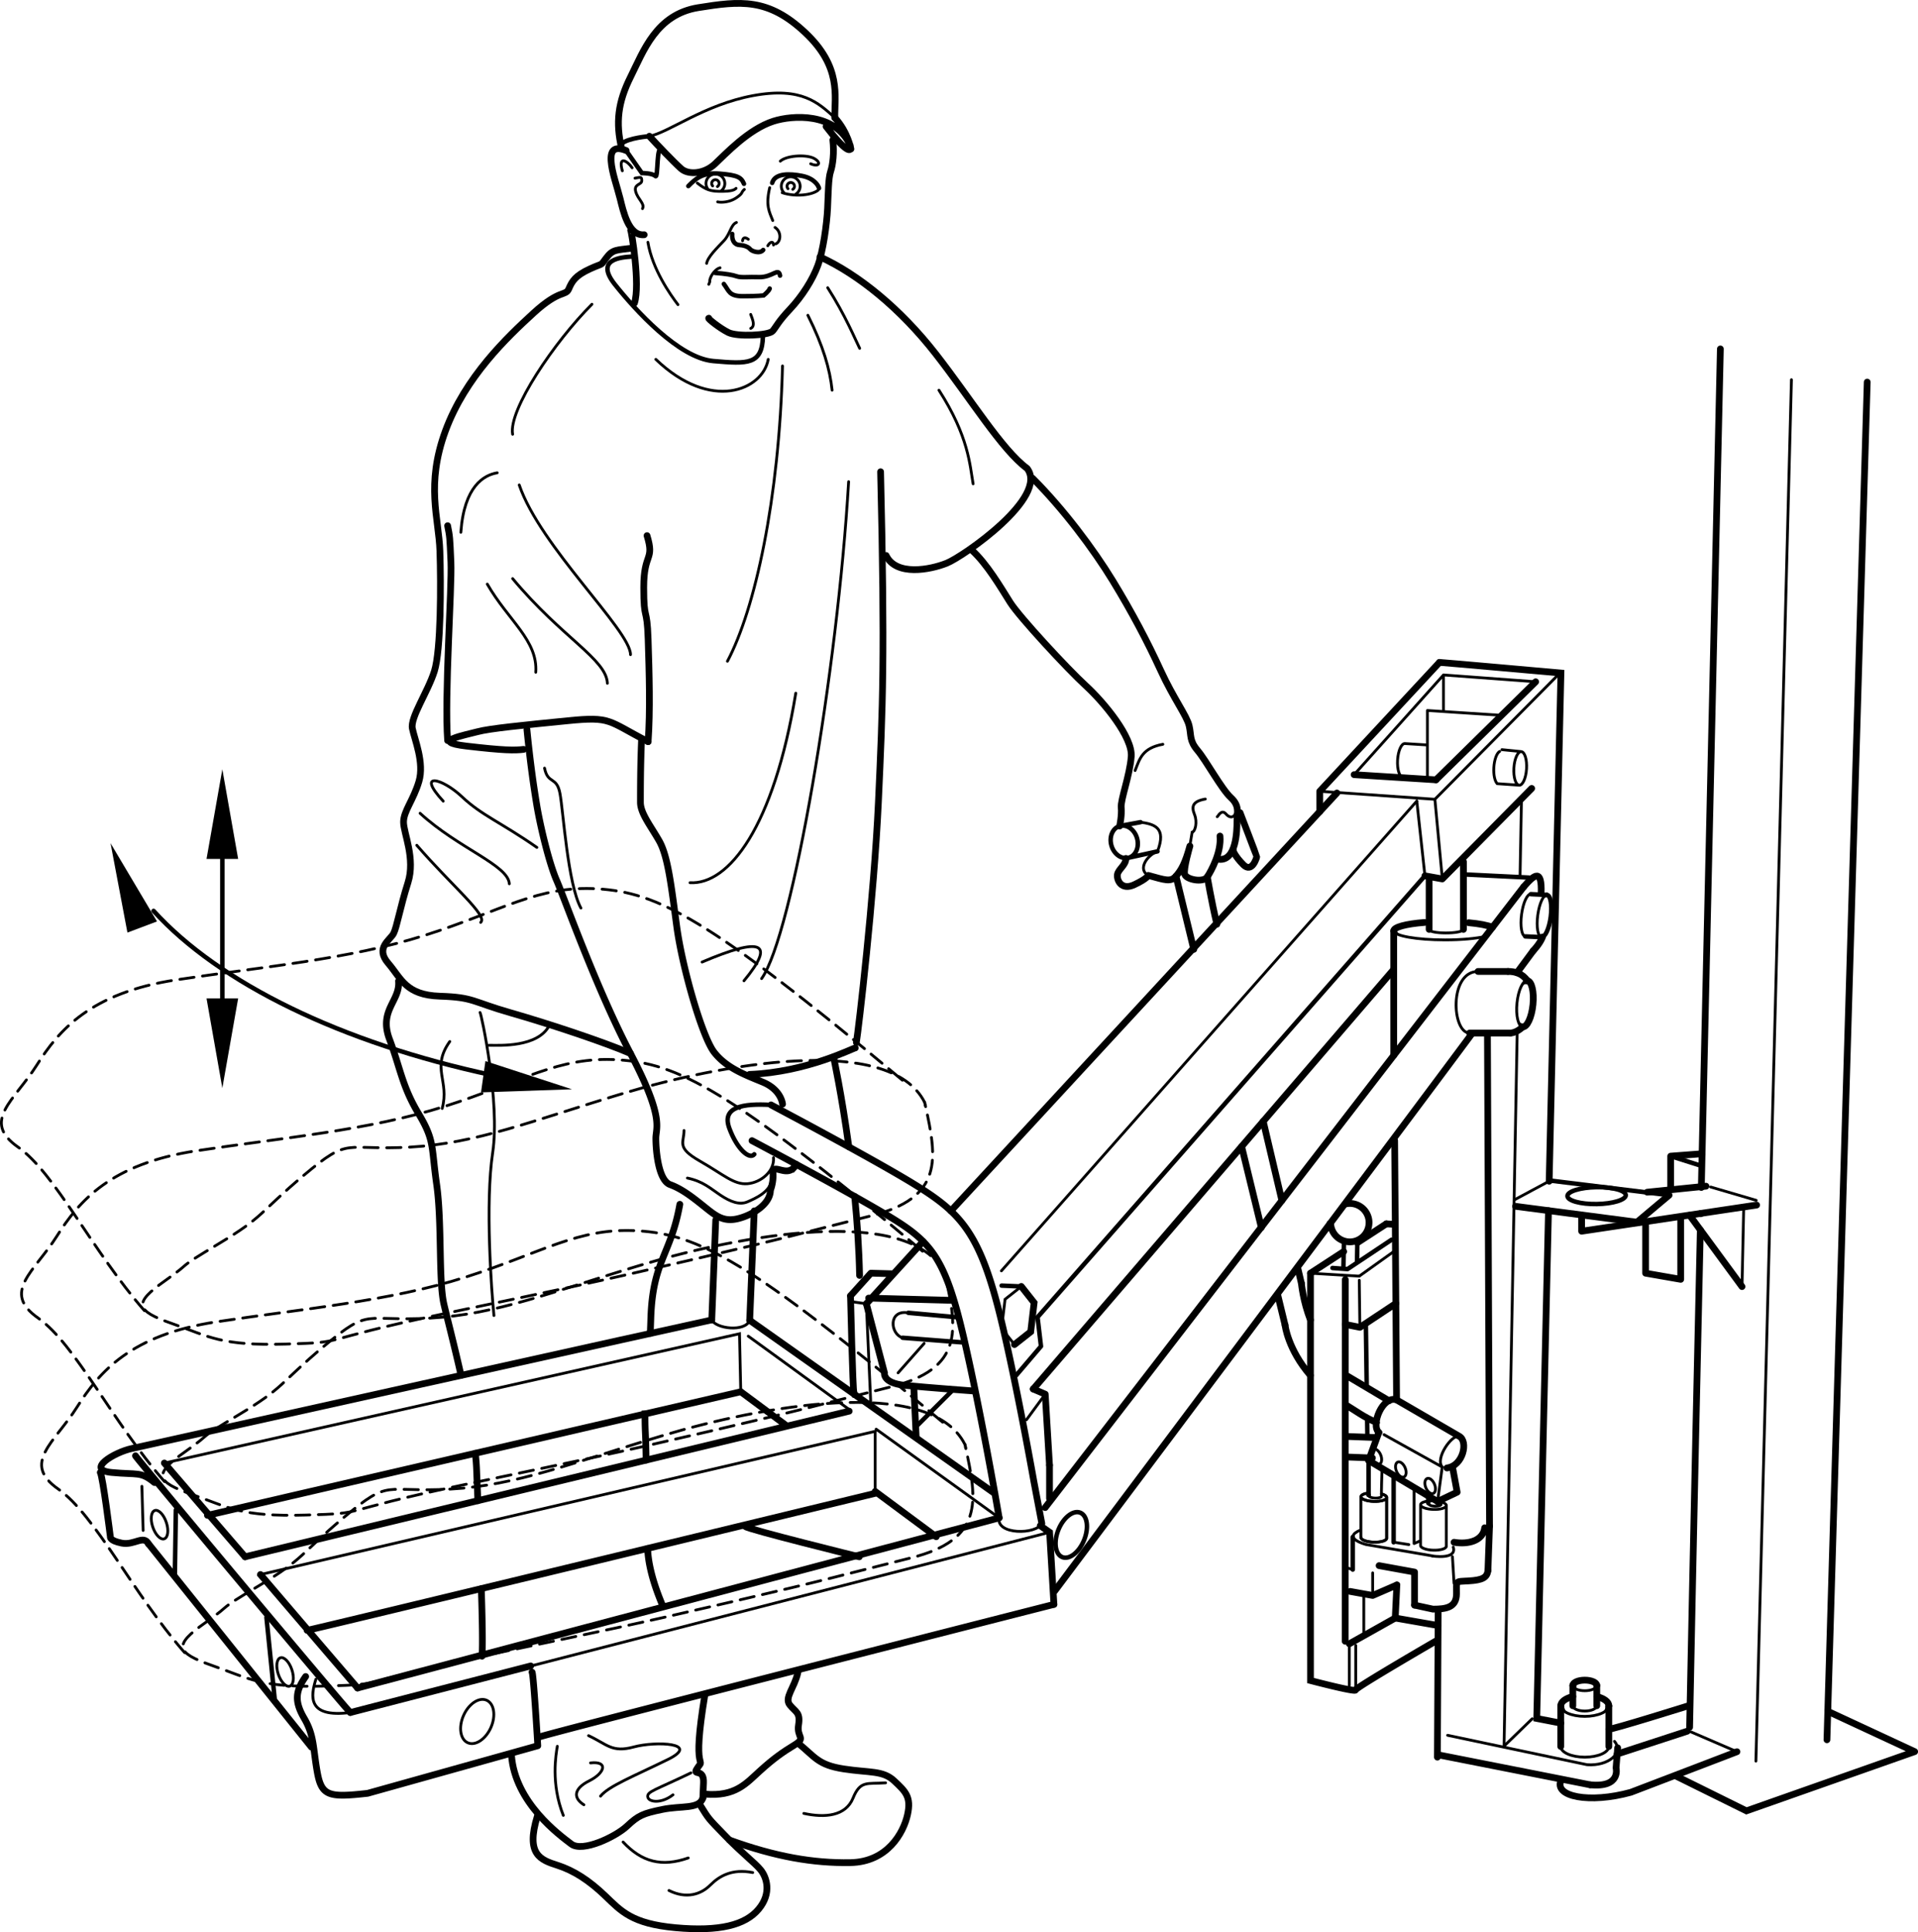 <svg xmlns="http://www.w3.org/2000/svg" overflow="visible" viewBox="0 0 483.666 487.205"><switch><g><path d="M163.76 34.349c1.896 2.086 6.067 6.446 7.963 8.152 1.896 1.707 5.878 1.328 8.532-1.137s8.481-8.789 14.789-10.808c4.74-1.517 15.547-2.275 19.339 6.067m0 .001c.569 2.086-1.138 1.706-6.067-4.74m6.26 5.688s-.728-4.237-4.062-7.899" stroke="#000" stroke-linecap="round" stroke-width="1.699" fill="none"/><path d="M210.51 29.673c-4.09-3.666-8.262-7.838-20.586-5.563s-21.235 9.29-26.165 10.238" stroke="#000" stroke-linecap="round" stroke-width=".706" fill="none"/><path d="M163.76 34.349s-5.309.379-7.015 1.896" stroke="#000" stroke-linecap="round" stroke-width="1.13" fill="none"/><path d="M156.75 37.382c-1.517-6.445-.948-11.564 2.275-18.012 3.224-6.446 6.447-15.736 17.064-17.443 10.618-1.706 17.633-2.465 26.923 6.258 9.291 8.721 7.422 16.055 7.503 21.488m-52.62 8.278c-2.844-1.138-3.982-.189-3.792 2.654.189 2.844 1.517 6.446 2.275 9.479.759 3.034 2.086 9.48 6.067 9.102m-3.41-1.137c.19 0 2.465 13.841.948 18.392" stroke="#000" stroke-linecap="round" stroke-width="1.699" fill="none"/><path d="M163.38 61.082c1.138 6.825 5.688 13.272 7.584 15.737m-11.56-34.507c-1.138-1.706-3.603-3.223-2.465.759" stroke="#000" stroke-linecap="round" stroke-width=".706" fill="none"/><path d="M157.88 37.951l3.981 5.688s2.654 0 3.413.758.19-8.722 1.707-6.446m-7.58 26.734c-2.654.189-9.48.568-4.361 7.016 5.119 6.445 16.116 18.58 24.837 19.339 8.722.759 12.324.948 12.514-6.257" stroke="#000" stroke-linecap="round" stroke-width="1.13" fill="none"/><path d="M210.02 35.297c.379 3.224 0 6.257-.569 7.963s-.569 5.31-.758 9.29c-.189 3.982-1.138 10.808-2.465 14.41s-3.981 7.773-7.015 10.996c-3.034 3.224-3.413 4.361-4.361 5.499s-8.911 1.517-11.187.379c-2.275-1.138-5.309-3.603-4.929-3.603" stroke="#000" stroke-linecap="round" stroke-width="1.699" fill="none"/><path d="M181.58 67.528c-.948.189-2.085 1.518-2.465 2.654-.379 1.139.189.189-.379 1.518" stroke="#000" stroke-linecap="round" stroke-width=".706" fill="none"/><path d="M182.53 71.608c1.349 1.734 1.252 3.084 4.818 3.084s5.204-.193 5.204-.193 1.349-1.06 1.542-1.734m-13.78-3.952c2.602.193 4.433.482 5.493.867 1.06.386 3.055.098 5.493.193 3.511.138 5.023-2.598 5.407-.373" stroke="#000" stroke-linecap="round" stroke-width="1.13" fill="none"/><path d="M185.71 56.093c-1.445.579-1.542 2.892-3.18 4.626-1.639 1.735-4.048 4.048-4.337 5.687" stroke="#000" stroke-linecap="round" stroke-width=".706" fill="none"/><path d="M184.65 58.984c-.097 1.445.385 2.698 1.831 2.795s2.313.578 2.698 1.06c.386.482 2.409 1.253 3.277.193" stroke="#000" stroke-linecap="round" stroke-width="1.13" fill="none"/><path d="M195.44 57.347c1.638 1.06 1.542 3.564.193 4.143m-.58.289c0-.964-.771-.964-1.445.192m-6.35-1.252c0-.386.289-1.253 1.446-.386m6.16-4.722c-.868-2.216-1.831-3.759-.771-8.288m-33.97-2.392c1.516-.285 1.706-.379 1.706.663 0 1.043-2.085.759-1.517 2.749s2.37 3.033 1.706 4.266" stroke="#000" stroke-linecap="round" stroke-width=".706" fill="none"/><path d="M173.58 46.921c1.801-1.801 3.507-3.507 7.962-3.128 4.455.38 5.378.901 6.066 2.56" stroke="#000" stroke-linecap="round" stroke-width="1.13" fill="none"/><path d="M187.7 47.774c-.948.853-.189.853-1.99 2.085-1.801 1.231-3.981 1.231-4.739 1.042m-5.12-4.738c2.275 1.801 3.507 2.085 5.971 2.085s3.317-.284 3.792-.759m-2.84-1.232a2.369 2.369 0 10-4.138 1.578m3.06.412a2.366 2.366 0 001.083-1.99m-1.43 0a.938.938 0 10-1.638.625m1.21.164a.942.942 0 00.429-.789" stroke="#000" stroke-linecap="round" stroke-width=".706" fill="none"/><path d="M194.72 46.122c.698-2.523 4.509-2.362 7.515-1.771 3.006.59 4.133 2.361 4.294 3.113" stroke="#000" stroke-linecap="round" stroke-width="1.13" fill="none"/><path d="M206.32 47.946c-1.503 1.234-5.636 1.771-9.072.645m4.52-1.636a2.37 2.37 0 10-4.138 1.578m3.06.412a2.37 2.37 0 001.083-1.99m-1.43 0a.937.937 0 10-1.638.625m1.21.163a.938.938 0 00.429-.788m-3.57-6.318c1.647-1.483 6.672-1.729 8.566-.659s1.153 2.225-.906 1.318m-15.13 37.987c.46 1.228 1.228 2.916 0 3.529" stroke="#000" stroke-linecap="round" stroke-width=".706" fill="none"/><path d="M163.44 187.01c-10.28-5.278-9.168-6.39-20.281-5.278s-19.726 1.945-22.781 2.778c-3.056.833-12.225 2.5-2.778 3.611 9.446 1.111 12.224 1.111 14.447.833m-19.17-2.22c-.833-11.113 1.111-38.618.833-45.007-.278-6.391-.278-6.391-.833-9.169" stroke="#000" stroke-linecap="round" stroke-width="1.699" fill="none"/><path d="M122.88 147.28c5.279 9.169 12.78 14.169 12.224 22.226m-5.83-23.61c12.502 15.002 23.615 20.28 23.893 26.394m-22.23-50.01c5.278 15.558 28.06 36.673 28.06 42.784" stroke="#000" stroke-linecap="round" stroke-width=".706" fill="none"/><path d="M159.55 62.548c-4.167.555-5.001.277-6.668 2.5s-.556 1.111-4.167 2.778c-3.612 1.667-4.445 3.056-5.279 5.001-.833 1.944-2.223 0-8.891 6.111-6.667 6.112-17.225 16.114-22.226 29.728s-1.667 21.948-1.389 30.282c.278 8.335.278 25.004-1.389 30.283s-6.112 11.668-5.556 14.447c.556 2.777 3.056 8.611 1.667 13.335s-3.89 7.501-3.89 10.279 3.056 9.169 1.111 15.28c-1.945 6.112-2.778 11.113-3.612 12.779-.833 1.668-4.723 3.612-1.389 7.502s4.445 8.057 13.058 8.334c8.613.278 8.057 1.39 17.781 4.168s23.893 7.502 30.283 10.279" stroke="#000" stroke-linecap="round" stroke-width="1.699" fill="none"/><path d="M105.1 213.13c8.89 10.279 18.058 17.78 16.113 19.447m-15.28-27.51c9.724 8.891 22.226 13.058 22.503 17.78m6.95-9.17c-9.168-6.39-13.892-8.057-18.892-12.779-5.001-4.723-11.668-6.391-4.723 1.111m62.23 20.56c9.724.556 21.114-13.891 26.671-47.785m13.33-53.33c-2.778 47.508-14.169 114.46-21.948 125.3" stroke="#000" stroke-linecap="round" stroke-width=".706" fill="none"/><path d="M222.06 118.95c1.111 46.674.556 59.176-.555 83.346-1.111 24.171-5.001 57.232-5.557 60.566m-.27 1.38c-.556 0-12.224 6.111-26.671 6.668" stroke="#000" stroke-linecap="round" stroke-width="1.699" fill="none"/><path d="M177.05 242.58c15.002-6.391 18.614-5.002 10.557 4.723" stroke="#000" stroke-linecap="round" stroke-width=".706" fill="none"/><path d="M132.88 183.96c.833 8.334 1.667 14.169 2.5 19.17.833 5 3.056 14.447 5 18.892 1.945 4.445 10.001 27.227 18.614 43.618 8.612 16.392 6.39 18.614 6.39 21.393s.556 10.558 3.612 11.668c3.056 1.111 5.834 3.334 8.612 5.557s4.723 3.89 8.335 3.057c3.612-.834 8.334-3.612 8.334-7.224m.01-.01c.556-1.39.833-3.611.556-4.723m-.01-.01c.556-1.667 3.334 1.111 5.279-.834a3.73 3.73 0 00.654-.939m-3.43-15.17s-.278-3.611-5.001-5.556c-4.723-1.944-9.168-3.612-12.224-7.501-3.056-3.89-8.057-21.393-9.446-31.672s-2.223-17.781-4.445-21.67c-2.223-3.891-4.723-6.946-4.723-9.725 0-2.777 0-9.168.277-15.558" stroke="#000" stroke-linecap="round" stroke-width="1.699" fill="none"/><path d="M137.32 193.68c.833 4.167 3.056 1.944 3.89 6.39s1.945 22.781 5.279 28.895" stroke="#000" stroke-linecap="round" stroke-width=".706" fill="none"/><path d="M163.44 187.01c.555-7.778.278-17.225 0-25.837-.278-8.613-1.111-4.168-1.111-13.059 0-8.89 2.778-6.667.833-13.057" stroke="#000" stroke-linecap="round" stroke-width="1.699" fill="none"/><path d="M125.38 119.22c-3.334.556-8.334 3.334-9.168 15.002m33.06-57.504c-9.446 9.447-21.114 26.672-20.003 32.783m68.06-17.226c-.833 33.617-6.945 61.398-13.891 74.457" stroke="#000" stroke-linecap="round" stroke-width=".706" fill="none"/><path d="M223.45 140.06c2.5 5.279 11.113 3.612 15.28 1.945 4.168-1.667 25.838-16.67 20.281-23.893m-52.23-53.339c9.724 4.445 20.281 13.057 29.171 24.448 8.891 11.391 16.669 24.171 23.06 28.894" stroke="#000" stroke-linecap="round" stroke-width="1.699" fill="none"/><path d="M236.78 98.387c7.502 11.669 7.779 18.892 8.613 23.614m-41.67-42.505c3.89 7.778 5.556 13.613 6.112 18.892m-1.11-25.837c4.445 6.945 6.946 13.057 8.057 15.279m-23.06 2.779c-1.389 7.778-14.447 13.335-28.338 0" stroke="#000" stroke-linecap="round" stroke-width=".706" fill="none"/><path d="M245.01 138.66c3.889 3.5 7.39 9.529 9.724 13.224 2.333 3.694 14.391 16.725 19.058 21.003 4.668 4.278 11.863 13.029 11.474 17.891s-2.723 10.891-2.528 12.836c.195 1.944-.389 4.666-.389 4.666m1.57 8.17c0 1.75-1.944 2.723-2.139 4.084s.972 4.084 4.278 2.528c3.306-1.556 3.5-2.333 3.5-2.333m-.01 0c4.278 1.166 5.64 1.75 7.001.193 1.361-1.555 2.334-3.306 3.501-7.584m.01 0s-1.701 5.744-1.312 7.105 4.749 2.199 5.722.643c.973-1.555 3.563-6.191 3.174-10.275m-47.25-90.22c7.778 7.779 15.363 17.891 20.225 25.864s8.751 15.363 12.057 22.559c3.307 7.195 6.612 11.474 7.195 14.002.584 2.528 0 3.694 2.14 6.224 2.14 2.527 6.028 9.723 8.362 11.861 2.334 2.14 1.556 3.891 1.556 6.029s-.122 10.113-4.623 9.535" stroke="#000" stroke-linecap="round" stroke-width="1.699" fill="none"/><path d="M286.24 194.28c1.167-2.917 1.75-5.64 7.001-6.612m10.7 13.81c-3.306.583-3.5 1.944-2.723 3.89.778 1.944.195 4.277-.583 4.473" stroke="#000" stroke-linecap="round" stroke-width=".706" fill="none"/><path d="M362.99 167.02c.57 0 30.636 2.685 30.636 2.685l-2.967 128.14m-.17 7.42l-2.964 128.04 6.062 1.177m12.16 1.51c.299.299 20.313-5.975 20.313-5.975m7.77-342.04l-4.802 211.44m-.15 6.53l-.002.094m-.1 4.06c-1.769 77.874-2.7 125.43-2.7 125.43m34.63 3.15c0-1.195 10.156-342.34 10.156-342.34" stroke="#000" stroke-linecap="round" stroke-width="1.699" fill="none"/><path stroke="#000" stroke-linecap="round" stroke-width=".706" fill="none" d="M442.79 444.06l8.96-348.315"/><path d="M482.82 441.67l-42.419 14.936-17.695-8.749m60.12-6.19l-21.901-10.169m-76.68-207.9l-120.68 156.53m123.07-140.4l-4.096 5.542m-11.24 15.21c-13.229 17.898-105.3 140.64-105.3 140.64m64.47-80.08l.002 102.7s11.352 2.987 11.352 2.39 20.279-12.355 20.279-12.355m.56-7.56l-.192 36.842m.32-.56l38.189 7.534m-135.2-45.49s-129.8 33.087-129.8 33.451m-1.82-16.36c.363 0 1.454 18.544 1.454 18.544m0 .01l-42.905 11.998m.003 0c-9.817 1.091-11.635.728-12.726-5.453-1.091-6.182-.727-9.091-3.272-13.454-2.545-4.362-2.182-6.908.364-10.544m-39.633-33.47l41.087 51.268m-37.087-71.63s9.597 11.173 20.368 23.645m3.866 4.47a12865.079 12865.079 0 0024.488 28.604m-55.995-58.54c0 .363 53.813 64.721 54.177 64.721m-10.908-20.72c.728 0 143.26-34.542 143.26-34.542" stroke="#000" stroke-linecap="round" stroke-width="1.699" fill="none"/><path stroke="#000" stroke-linecap="round" stroke-width=".706" fill="none" d="M220.69 376.55v-15.64"/><path stroke="#000" stroke-linecap="round" stroke-width="1.699" fill="none" d="M251.96 382.73l-161.807 42.9"/><path stroke="#000" stroke-linecap="round" stroke-width=".706" fill="none" d="M88.335 431.81l176.345-45.45"/><path d="M265.77 404.54l-1.09-18.181-2.354-1.663m-11.45-8.09l-61.833-43.698" stroke="#000" stroke-linecap="round" stroke-width="1.699" fill="none"/><path d="M188.69 336.91s12.255 8.874 25.736 18.698m6.51 4.75c15.855 11.385 31.018 22.364 31.018 22.364" stroke="#000" stroke-linecap="round" stroke-width=".706" fill="none"/><path d="M187.96 384.91c.727.728 28.725 7.636 28.725 7.636" stroke="#000" stroke-linecap="round" stroke-width="1.699" fill="none"/><path stroke="#000" stroke-linecap="round" stroke-width=".706" fill="none" d="M220.69 360.91l-154.535 36"/><path d="M61.792 392.54l152.35-36.724m-161.83 26.27l134.49-31.158 11.678 8.665m22.21 16.47c10.585 7.854 15.395 11.421 15.395 11.421" stroke="#000" stroke-linecap="round" stroke-width="1.699" fill="none"/><path stroke="#000" stroke-linecap="round" stroke-width=".706" fill="none" d="M186.8 350.93l-.32-14.63-145.049 32.61"/><path d="M179.49 332.81c-.318 0-146.25 32.43-146.25 32.43m-.005 0c-4.451.953-11.764 5.404-5.087 6.04 6.677.637 7.313-.317 10.81 2.544m-13.671-2.54c.636.954 2.543 16.215 2.543 16.215s-.318.954 2.861 1.59 5.529-2.159 6.739.192" stroke="#000" stroke-linecap="round" stroke-width="1.699" fill="none"/><path d="M35.779 374.77l.318 11.128m43.557 37.52c-1.271 4.133-2.351 9.797 8.681 8.396" stroke="#000" stroke-linecap="round" stroke-width=".706" fill="none"/><path d="M88.335 431.81l45.491-11.749m43.41 33.34c-1.005 2.849-5.362 1.843-10.222 2.849-4.859 1.005-6.033 1.508-8.881 4.188-2.849 2.682-11.227 6.703-14.076 4.524-2.849-2.178-14.243-10.389-15.081-22.454" stroke="#000" stroke-linecap="round" stroke-width="1.699" fill="none"/><path d="M142.05 457.75c-3.184-8.043-1.843-15.416-1.508-17.427m7.88-2.68c4.692 2.179 5.865 4.357 11.395 2.849s17.092-1.005 8.546 3.184-14.914 6.703-16.924 9.217m-4.2 2.18c-2.681-1.676-2.681-4.022 1.34-6.033s4.859-5.026.335-4.524" stroke="#000" stroke-linecap="round" stroke-width=".706" fill="none"/><path d="M177.74 427.42c-1.675 10.055-1.675 14.076-1.34 15.919.335 1.844.502.838-.67 2.682-1.173 1.843 1.843-.335 1.676 3.519l-.167 3.854" stroke="#000" stroke-linecap="round" stroke-width="1.699" fill="none"/><path d="M174.23 447.03c-9.049 4.357-11.06 4.692-10.892 6.033.167 1.34 3.351 1.843 6.368-.503" stroke="#000" stroke-linecap="round" stroke-width=".706" fill="none"/><path d="M176.4 454.9c2.514 4.021 2.011 3.352 6.368 7.876 4.356 4.524 7.541 6.87 9.049 8.713 1.508 1.844 2.849 5.865-.503 9.887s-9.887 5.697-20.946 4.692c-11.06-1.006-13.741-4.189-17.763-8.044-4.021-3.854-7.875-6.367-12.065-7.708-4.189-1.34-8.043-2.681-5.027-12.399" stroke="#000" stroke-linecap="round" stroke-width="1.699" fill="none"/><path d="M189.81 472.16c-5.194-1.006-8.378.838-10.724 3.184s-6.033 3.519-10.389 1.341" stroke="#000" stroke-linecap="round" stroke-width=".706" fill="none"/><path d="M201.2 421.72c-.838 3.854-3.519 6.368-2.011 8.211 1.508 1.844 2.681 1.844 2.179 5.027-.503 3.184 2.011 3.184-1.005 5.027-3.017 1.843-5.195 3.351-8.714 6.534-3.519 3.185-6.2 6.536-13.908 5.865m23.46-12.89c4.356 3.519 5.027 5.529 11.562 6.535 6.535 1.005 9.887.335 12.735 3.016 2.849 2.682 4.357 4.022 3.351 8.546-1.005 4.524-5.027 11.897-14.411 12.065-9.384.167-18.936-1.508-30.498-5.697" stroke="#000" stroke-linecap="round" stroke-width="1.699" fill="none"/><path d="M223.32 449.54c-4.692.335-6.367-.67-8.21 3.854s-7.038 5.026-12.4 3.854m-45.58 7.21c4.692 5.026 9.719 6.367 16.422 4.021" stroke="#000" stroke-linecap="round" stroke-width=".706" fill="none"/><path d="M100.5 247.37c.458 5.033-5.034 7.322-2.288 14.643 2.746 7.322 3.203 11.898 7.321 18.762 4.119 6.865 3.204 8.237 4.576 17.847 1.373 9.61.458 24.253 1.831 30.202.669 2.898 2.533 10.035 4.322 17.967m3.6 19.66c.161 1.444.271 2.794.318 4.019.083 2.17.197 4.888.325 7.923m.87 22.2c.246 7.569.372 14.152.182 17.009m49.88-113.94c-2.288 12.813-6.864 14.186-7.321 28.828-.042 1.325-.09 2.567-.145 3.738m-1.31 20.29a76.862 76.862 0 00.085 4.798c.084 1.766.138 4.135.18 6.853m.39 22.29c.213 5.929 2.937 12.318 3.617 14.019m22.7-116.86s24.845 13.137 35.125 19.419 13.707 10.566 18.276 30.271c4.568 19.704 8.926 45.42 8.926 45.42m-57.53-104.13l6.844 3.65c8.267 4.434 21.826 11.803 28.802 16.065 12.574 7.685 17.317 12.585 22.906 36.687 3.086 13.311 6.08 29.328 7.73 38.527l2.011 10.617" stroke="#000" stroke-linecap="round" stroke-width="1.699" fill="none"/><path d="M262.73 384.14c-1.428 2.855-11.562 2.884-10.778-1.414" stroke="#000" stroke-linecap="round" stroke-width=".706" fill="none"/><path d="M194.44 278.6c-7.098-.4-12.523.457-10.524 5.883s5.141 7.995 6.283 6.567" stroke="#000" stroke-linecap="round" stroke-width="1.13" fill="none"/><path d="M172.49 285.05c0 3.142-1.999 4.284 3.998 7.711s8.567 5.997 11.994 5.711c3.427-.285 6.854-3.141 6.568-6.567m-21.7 5.14c3.998.856 5.711 2.57 8.281 4.283 2.57 1.714 4.855 2.57 6.854 1.714s6.077-2.668 5.997-5.711" stroke="#000" stroke-linecap="round" stroke-width=".706" fill="none"/><path d="M180.49 307.61c0 .285-1.003 25.197-1.003 25.197m10.71-27.49l-1.146 27.591" stroke="#000" stroke-linecap="round" stroke-width="1.699" fill="none"/><path d="M179.49 332.81c1.003 2.218 8.419 3.14 9.566.108" stroke="#000" stroke-linecap="round" stroke-width=".706" fill="none"/><path d="M210.19 266.49s2.047 9.356 3.863 22.661m1.48 12.53c.624 6.357 1.09 13.133 1.23 19.925m1.71 7.14l4.569 17.42s-.571 2.57 5.141 3.142c5.711.571 17.42 1.428 17.42 1.428m-31.13-23.99s.571 24.273.856 24.273" stroke="#000" stroke-linecap="round" stroke-width="1.699" fill="none"/><path stroke="#000" stroke-linecap="round" stroke-width=".706" fill="none" d="M218.47 328.74l1.14 25.7"/><path stroke="#000" stroke-linecap="round" stroke-width="1.699" fill="none" d="M230.46 350.16l.58 12.28"/><path d="M218.47 328.74l-3.964-.557" stroke="#000" stroke-linecap="round" stroke-width=".706" fill="none"/><path d="M214.47 326.74l5.14-5.711m0 0l5.733.159m-6.87 7.55l14.309-15.716m7.01-7.7l97.339-105.37m-118.09 127.36l21.132.571" stroke="#000" stroke-linecap="round" stroke-width="1.699" fill="none"/><path d="M229.04 331.02c-5.14-.857-4.569 5.426-1.428 6.282" stroke="#000" stroke-linecap="round" stroke-width=".706" fill="none"/><path d="M227.61 337.31l15.7 1.221m-14.27-7.51l12.739 1.158" stroke="#000" stroke-linecap="round" stroke-width="1.13" fill="none"/><path stroke="#000" stroke-linecap="round" stroke-width=".706" fill="none" d="M226.47 346.16l6.57-7.42"/><path stroke="#000" stroke-linecap="round" stroke-width="1.13" fill="none" d="M230.81 359.94l9.49-9.48"/><path d="M260.56 350.24l90.9-105.8m-95.64 94.59l4.097-3.234.862-7.329-3.234-4.096" stroke="#000" stroke-linecap="round" stroke-width="1.699" fill="none"/><path stroke="#000" stroke-linecap="round" stroke-width=".706" fill="none" d="M257.54 324.38l-4.09 3.23-.87 7.33 3.24 4.09"/><path d="M257.54 324.38l-4.958-.216m106.74-103.33l-97.686 111.3m.01.01l.862 7.329m0-.01l-6.252 7.33" stroke="#000" stroke-linecap="round" stroke-width="1.13" fill="none"/><path d="M260.56 350.24l3.018 1.293m0 .01l1.078 17.893" stroke="#000" stroke-linecap="round" stroke-width="1.699" fill="none"/><path stroke="#000" stroke-linecap="round" stroke-width=".706" fill="none" d="M263.58 351.54l-4.74 6.46"/><path stroke="#000" stroke-linecap="round" stroke-width="1.699" fill="none" d="M264.66 369.43v8.41"/><path d="M284.65 216.27c1.783-.513 2.715-2.717 2.08-4.921-.635-2.205-2.595-3.577-4.378-3.064-1.783.514-2.715 2.718-2.08 4.922.63 2.2 2.59 3.57 4.38 3.06m0 0l7.238-1.596m-9.54-6.39l5.257-.971" stroke="#000" stroke-linecap="round" stroke-width="1.13" fill="none"/><path d="M287.61 207.31c3.423.514 6.619 1.303 4.279 7.36m0 0c-2.739 1.026-5.023 4.583-2.341 6.058m17.4-14.79c.171 0 1.026-2.054 2.225-.685s2.396.685 2.567-.856m-11.7 8.94l.583-3.5" stroke="#000" stroke-linecap="round" stroke-width=".706" fill="none"/><path d="M296.55 220.92l4.486 18.458m12.07 49.7l4.968 20.44m4.2 17.27l1.787 7.35m-19.61-113.06s.982 5.914 2.408 11.969m11.69 49.68l4.708 19.988m4.06 17.24l.842 3.573" stroke="#000" stroke-linecap="round" stroke-width="1.699" fill="none"/><path d="M357.27 202L252.52 320.45m-113.95-61.98c-2.866 5.731-12.736 5.095-15.283 5.095m-2.23-8.27c.318.318 5.094 22.605 3.184 35.342-1.911 12.735-.318 34.705.318 41.072m-11.14-69.09c-4.776 6.688 0 9.871-1.91 16.875m271.59-81.5c.883.054 1.713-1.799 1.854-4.139.142-2.339-.459-4.279-1.341-4.332-.882-.054-1.713 1.799-1.854 4.139-.14 2.33.46 4.27 1.34 4.33m-4.93-8.52c-.753.431-1.343 2.117-1.464 4.039-.113 1.871.248 3.486.859 4.096m-23.28-10.12c-.882-.054-1.712 1.8-1.854 4.139s.458 4.278 1.341 4.333m.51-8.47l5.666.355m18.79 1.18l4.864.486m-.51 8.47l-5.538-.382m-15.34-1.06l-8.441-.582m6.18.24v-17.047m0 0l17.769 1.156" stroke="#000" stroke-linecap="round" stroke-width=".706" fill="none"/><path stroke="#000" stroke-linecap="round" stroke-width="1.699" fill="none" d="M362.12 196.63l25.13-24.72"/><path stroke="#000" stroke-linecap="round" stroke-width=".706" fill="none" d="M361.83 201.54l31.06-31.35"/><path stroke="#000" stroke-linecap="round" stroke-width="1.699" fill="none" d="M362.12 196.63l-20.65-1.3"/><path stroke="#000" stroke-linecap="round" stroke-width=".706" fill="none" d="M361.83 201.54l-29.03-2.02"/><path d="M332.8 199.52v5.125m0-5.12l30.191-32.503" stroke="#000" stroke-linecap="round" stroke-width="1.699" fill="none"/><path d="M341.47 195.33l22.535-25.135m0-.01l23.25 1.717m-23.25-1.72v9.1m-6.73 22.71l2.054 18.827m2.51-19.29l1.878 20.079" stroke="#000" stroke-linecap="round" stroke-width=".706" fill="none"/><path d="M363.71 221.62l-4.389-.789m4.39.79l22.536-22.824" stroke="#000" stroke-linecap="round" stroke-width="1.699" fill="none"/><path d="M243.33 364.23c-8.901-17.804-52.473-9.371-75.899-2.343-23.426 7.027-37.013 12.649-53.879 13.587-16.867.937-14.993-2.812-26.705 7.027-11.713 9.839-9.839 10.308-21.552 17.335s-5.622 3.748-13.587 9.37-7.496 7.496 1.874 10.776c9.37 3.279 12.181 5.622 28.579 5.153s6.156-.553 39.388-7.538c33.231-6.985 36.042-7.454 62.279-13.545s27.174-6.56 45.914-11.244c18.425-4.606 16.69-14.47 13.739-27.886" stroke="#000" stroke-linecap="round" stroke-dasharray="3.6 2.16" stroke-width=".706" fill="none"/><path d="M243.49 364.92l-.152-.693" stroke="#000" stroke-linecap="round" stroke-width=".706" fill="none"/><path d="M46.559 416.7c-13.118-14.992-22.488-34.67-31.859-41.229-9.37-6.56-.937-11.713 4.685-20.615 5.623-8.901 13.587-18.271 35.139-21.552 21.552-3.279 43.572-5.153 62.781-11.244 19.209-6.09 28.579-12.649 43.572-11.713 14.938.934 27.549 6.983 76.296 47.805" stroke="#000" stroke-linecap="round" stroke-dasharray="3.6 2.16" stroke-width=".706" fill="none"/><path d="M237.17 358.15l.54.452" stroke="#000" stroke-linecap="round" stroke-width=".706" fill="none"/><path d="M238.26 321.11c-8.902-17.804-52.474-9.371-75.899-2.343-23.426 7.027-37.012 12.649-53.879 13.587-16.866.937-14.992-2.812-26.705 7.027s-9.839 10.308-21.552 17.335-5.622 3.748-13.587 9.37c-7.964 5.622-7.496 7.496 1.874 10.775 9.371 3.28 12.182 5.623 28.58 5.154s6.156-.553 39.388-7.538c33.231-6.986 36.042-7.454 62.279-13.545s27.174-6.56 45.915-11.244c18.425-4.606 16.69-14.47 13.739-27.886" stroke="#000" stroke-linecap="round" stroke-dasharray="3.6 2.16" stroke-width=".706" fill="none"/><path d="M238.42 321.81l-.152-.693" stroke="#000" stroke-linecap="round" stroke-width=".706" fill="none"/><path d="M41.487 373.58c-13.119-14.992-22.489-34.67-31.859-41.229-9.371-6.56-.937-11.713 4.685-20.615 5.622-8.901 13.587-18.271 35.138-21.552 21.552-3.279 43.572-5.153 62.781-11.243 19.209-6.092 28.58-12.65 43.572-11.713 14.938.934 27.549 6.982 76.296 47.804" stroke="#000" stroke-linecap="round" stroke-dasharray="3.6 2.16" stroke-width=".706" fill="none"/><path d="M232.1 315.04l.54.452" stroke="#000" stroke-linecap="round" stroke-width=".706" fill="none"/><path d="M233.19 278c-8.902-17.805-52.474-9.371-75.9-2.344-23.425 7.028-37.012 12.65-53.879 13.588-16.866.937-14.992-2.812-26.705 7.027s-9.839 10.308-21.552 17.335-5.622 3.748-13.586 9.37c-7.965 5.622-7.497 7.496 1.874 10.775 9.371 3.28 12.182 5.623 28.58 5.154s6.156-.553 39.388-7.538c33.232-6.986 36.043-7.454 62.279-13.545 26.237-6.091 27.174-6.56 45.915-11.244 18.424-4.606 16.691-14.47 13.74-27.886" stroke="#000" stroke-linecap="round" stroke-dasharray="3.6 2.16" stroke-width=".706" fill="none"/><path d="M233.34 278.69l-.152-.693" stroke="#000" stroke-linecap="round" stroke-width=".706" fill="none"/><path d="M36.414 330.47c-13.119-14.992-22.489-34.67-31.859-41.229-9.37-6.56-.937-11.713 4.685-20.615 5.622-8.901 13.587-18.271 35.139-21.551 21.551-3.28 43.572-5.154 62.781-11.245s28.579-12.649 43.571-11.712c14.938.933 27.55 6.982 76.296 47.804" stroke="#000" stroke-linecap="round" stroke-dasharray="3.6 2.16" stroke-width=".706" fill="none"/><path d="M227.03 271.92l.54.452" stroke="#000" stroke-linecap="round" stroke-width=".706" fill="none"/><path d="M56.067 193.97l-3.986 22.61h7.973zM56.067 274.36l3.987-22.61h-7.973z"/><path stroke="#000" stroke-linecap="round" stroke-width="1.13" fill="none" d="M56.067 214.31v39.71"/><path d="M27.873 212.6l4.26 22.55 7.459-2.81zM144.24 274.66l-21.83-7.11-1.11 7.89z"/><path d="M38.725 229.68c16.556 18.238 47.301 33.277 85.49 41.44" stroke="#000" stroke-linecap="round" stroke-width="1.13" fill="none"/><path d="M324.06 334.14s.685 6.083 6.383 12.664m9.02 7.48c2.31 1.395 4.618 3.141 7.682 4.397m-7.9-36.04l-.03 91.203m11.08-60.63l-10.862-6.45m-11.26-23.23s.435 4.706 2.294 9.289m17.25 28.38c-2.116-1.881.94-9.404 4.467-8.229m-.01 0l15.782 9.163m.01.01c2.356 1.257 1.021 7.461-3.086 8" stroke="#000" stroke-linecap="round" stroke-width="1.699" fill="none"/><path d="M367.96 362.14c-1.881-.471-6.143 5.648-4.262 7.765m-.01 0l-14.667-8.158" stroke="#000" stroke-linecap="round" stroke-width=".706" fill="none"/><path stroke="#000" stroke-linecap="round" stroke-width="1.699" fill="none" d="M345.12 368.25l17.4 10.35"/><path stroke="#000" stroke-linecap="round" stroke-width=".706" fill="none" d="M362.52 378.6l1.17-8.7"/><path d="M362.52 378.6l4.938-2.351m0 0l-1.176-6.349m-21.16-1.65l2.586-7.054" stroke="#000" stroke-linecap="round" stroke-width="1.699" fill="none"/><path d="M345.12 368.25v8.699m2.82-7.02v-.032m-2.82 7.05v0" stroke="#000" stroke-linecap="round" stroke-width="1.13" fill="none"/><path d="M345.12 376.95c.049 1.079 3.286.947 3.249.312-.053-.895.128-6.271.128-6.271m1.2 6.61c.011-.365-.516-.704-1.343-.93m-3.24-.21c-1.188.146-1.899.513-1.921.928-.019.6 1.422 1.132 3.218 1.188 1.796.057 3.268-.385 3.286-.984m-6.51 10.07c-.019.6 1.422 1.132 3.218 1.188 1.796.057 3.268-.385 3.286-.985m-6.51-.21v-10.275m6.5 10.47v-10.275m-5.18 11.88l16.665 2.846m-16.66-2.85s-6.301-1.626-1.423-3.658m8.33 3.06l3.861.609" stroke="#000" stroke-linecap="round" stroke-width=".706" fill="none"/><path d="M347.77 394.77l8.942 1.626m0 0v8.333m-4.87 3.25l-11.584 6.504" stroke="#000" stroke-linecap="round" stroke-width="1.699" fill="none"/><path d="M340.25 414.48v10.568m1.63-10.16v11.242m2.03-13.68v-9.959" stroke="#000" stroke-linecap="round" stroke-width=".706" fill="none"/><path d="M346.15 402.29l-5.69-1.017m5.69 1.02l6.097-2.643" stroke="#000" stroke-linecap="round" stroke-width="1.699" fill="none"/><path stroke="#000" stroke-linecap="round" stroke-width=".706" fill="none" d="M346.15 402.29v-5.69"/><path d="M356.71 404.73l4.674 1.017m.01-.01c3.252 0 5.895-.407 5.895-3.862 0-3.454-.406-3.048 3.049-3.251 3.454-.203 4.674-.813 4.877-2.643" stroke="#000" stroke-linecap="round" stroke-width="1.699" fill="none"/><path d="M366.67 399.24l-.406-6.707m-5.08-.2s6.301 1.017 5.284-2.235" stroke="#000" stroke-linecap="round" stroke-width=".706" fill="none"/><path d="M366.67 388.88c3.659.609 7.317-.406 7.724-3.658m.82 10.77l.407-11.178" stroke="#000" stroke-linecap="round" stroke-width="1.699" fill="none"/><path d="M383.67 201.63l-.36 19.54m-.71 38.78l-3.322 180.34m-.01 0l7.113-6.91m-21.33 4.17l35.16 7.417m0 0c5.487.406 9.349-3.049 6.909-5.894" stroke="#000" stroke-linecap="round" stroke-width=".706" fill="none"/><path d="M407.93 440.7l-.406 5.081m0 0s1.314 5.042-6.558 4.249m-48.72-50.38l-.406 8.333m.01 0l10.673 1.868" stroke="#000" stroke-linecap="round" stroke-width="1.699" fill="none"/><path stroke="#000" stroke-linecap="round" stroke-width="1.13" fill="none" d="M345.12 376.95h0"/><path d="M349.7 377.6c.011-.365-.516-.704-1.343-.93m-3.24-.21c-1.188.146-1.899.513-1.921.928-.019.6 1.422 1.132 3.218 1.188 1.796.057 3.268-.385 3.286-.984m-6.51 10.07c-.019.6 1.422 1.132 3.218 1.188 1.796.057 3.268-.385 3.286-.985m-.01-.01V377.58m8.54 12.1v-10.275m6.5 10.48V379.61m-6.5 10.08c-.019.6 1.422 1.132 3.218 1.188 1.796.057 3.267-.385 3.285-.984m0-10.28c.019-.601-1.422-1.133-3.218-1.188s-3.267.385-3.285.985c-.019.6 1.422 1.132 3.218 1.188 1.79.06 3.26-.38 3.28-.98" stroke="#000" stroke-linecap="round" stroke-width=".706" fill="none"/><path stroke="#000" stroke-linecap="round" stroke-width="1.13" fill="none" d="M360.16 377.06v1.92"/><path d="M360.16 378.98c.05 1.079 3.287.947 3.249.312a20.182 20.182 0 01-.005-1.111" stroke="#000" stroke-linecap="round" stroke-width=".706" fill="none"/><path stroke="#000" stroke-linecap="round" stroke-width="1.13" fill="none" d="M341.13 387.54v8.23"/><path stroke="#000" stroke-linecap="round" stroke-width=".706" fill="none" d="M341.13 395.77l-1.32-.4"/><path stroke="#000" stroke-linecap="round" stroke-width="1.13" fill="none" d="M351.43 388.88v-16.72"/><path d="M356.59 389.2v-13.97m0 13.97l1.33-.582" stroke="#000" stroke-linecap="round" stroke-width=".706" fill="none"/><path d="M375.62 384.81l-.53-124.31m-23.4 27.09l.486 65.379" stroke="#000" stroke-linecap="round" stroke-width="1.699" fill="none"/><path d="M347.86 369.18c.602-.248.74-1.293.312-2.335-.43-1.042-1.266-1.686-1.867-1.438s-.74 1.294-.312 2.336c.43 1.04 1.27 1.69 1.87 1.44m6.16 3.25c.602-.248.741-1.293.312-2.335s-1.265-1.686-1.866-1.438-.741 1.294-.312 2.336c.44 1.03 1.27 1.68 1.87 1.43m7.4 4.15c.602-.248.741-1.293.312-2.335s-1.265-1.686-1.866-1.438-.741 1.294-.312 2.335c.43 1.04 1.27 1.68 1.87 1.44" stroke="#000" stroke-linecap="round" stroke-width=".706" fill="none"/><path d="M347.08 362.48l-7.535-.285m6.54 5.43l-6.486-.245m-.38-33.44l3.706.741m0 0l9.074-6.021" stroke="#000" stroke-linecap="round" stroke-width="1.699" fill="none"/><path d="M342.92 334.68l-.148-11.86m0-1.04l-12.305-.741" stroke="#000" stroke-linecap="round" stroke-width=".706" fill="none"/><path stroke="#000" stroke-linecap="round" stroke-width="1.699" fill="none" d="M349.59 308.59l2.25.14"/><path stroke="#000" stroke-linecap="round" stroke-width=".706" fill="none" d="M342.77 321.78l9.12-6.52"/><path d="M330.46 321.04l8.385-5.46m3.45-2.24l7.304-4.755" stroke="#000" stroke-linecap="round" stroke-width="1.699" fill="none"/><path d="M350.92 312.59l-11.119 7.412m0 0l-3.788-.28m6.18-1.36l.112-5.613m-3.53 6.96l.137-6.812" stroke="#000" stroke-linecap="round" stroke-width="1.13" fill="none"/><path d="M345.24 308.29a4.841 4.841 0 00-5.774-4.75m-3.89 5.25a4.847 4.847 0 004.814 4.342 4.84 4.84 0 004.841-4.841" stroke="#000" stroke-linecap="round" stroke-width="1.699" fill="none"/><path d="M344.43 333.81l.227 16.048m.1 7.69l.064 4.514" stroke="#000" stroke-linecap="round" stroke-width="1.13" fill="none"/><path d="M369.04 234.35v-17.084m-8.65 17.08V221.42" stroke="#000" stroke-linecap="round" stroke-width="1.699" fill="none"/><path d="M360.39 234.35c-.083 1.152 8.204 1.236 8.653 0" stroke="#000" stroke-linecap="round" stroke-width=".706" fill="none"/><path d="M376.36 233.82c-1.217-.522-3.396-.923-6-1.161m-11.1-.07c-4.852.373-7.763 1.21-7.797 2.108" stroke="#000" stroke-linecap="round" stroke-width="1.699" fill="none"/><path d="M351.46 234.7c0 1.268 5.793 2.297 12.939 2.297 4.121 0 7.793-.342 10.183-.881" stroke="#000" stroke-linecap="round" stroke-width=".706" fill="none"/><path d="M352.31 234.7c0 .592 1.002 1.191 3.189 1.58l-.5.09c-2.495-.443-4.39-.992-4.39-1.668h1.7"/><path stroke="#000" stroke-linecap="round" stroke-width="1.699" fill="none" d="M351.46 234.7v31.41"/><path d="M372.72 244.95c-7.375 0-6.631 15.498-2.135 15.524" stroke="#000" stroke-linecap="round" stroke-width=".706" fill="none"/><path d="M370.59 260.48h10.285m-8.16-15.53h7.568m3.69 13.97c1.114.11 2.277-2.405 2.599-5.62.321-3.216-.32-5.912-1.435-6.023" stroke="#000" stroke-linecap="round" stroke-width="1.699" fill="none"/><path d="M385.14 247.28c-1.114-.111-2.277 2.404-2.599 5.62-.321 3.215.321 5.912 1.435 6.023" stroke="#000" stroke-linecap="round" stroke-width=".706" fill="none"/><path d="M385.06 248.13c-.476-.049-1.049.104-1.45.974l-.122-.514c.538-1.165 1.104-2.215 1.742-2.151l-.17 1.69M382.84 256.84c.264 1.105.744 1.194 1.229 1.242l-.169 1.69c-.548-.055-.985-1.206-1.282-2.453l.22-.48"/><path d="M380.29 244.95c1.746 0 3.596.481 4.851 2.329m-4.26 13.2s1.508.011 3.104-1.552" stroke="#000" stroke-linecap="round" stroke-width="1.699" fill="none"/><path d="M388.71 236.3c.905.12 1.954-2.166 2.342-5.104.389-2.938-.03-5.418-.936-5.537" stroke="#000" stroke-linecap="round" stroke-width="1.13" fill="none"/><path d="M390.12 225.66c-.905-.12-1.954 2.165-2.342 5.104-.389 2.938.03 5.418.936 5.537" stroke="#000" stroke-linecap="round" stroke-width=".706" fill="none"/><path d="M390.04 226.22c-.404-.053-.868.276-1.247 1.104l-.087-.516c.469-1.021.981-1.773 1.482-1.708l-.14 1.13M387.87 234.35c.171 1.01.526 1.337.918 1.388l-.148 1.121c-.446-.059-.793-.882-.987-2.035l.22-.47"/><path d="M384.64 236.11c.03.004.061.005.086.004m1.31-10.65c-.905-.119-1.953 2.166-2.342 5.104s.03 5.419.936 5.538" stroke="#000" stroke-linecap="round" stroke-width=".706" fill="none"/><path d="M386.04 225.46l4.075.194m-5.48 10.46l4.075.193" stroke="#000" stroke-linecap="round" stroke-width="1.13" fill="none"/><path d="M384.24 223.6c2.847-3.293 4.594-4.457 4.399 1.559" stroke="#000" stroke-linecap="round" stroke-width="1.699" fill="none"/><path stroke="#000" stroke-linecap="round" stroke-width="1.13" fill="none" d="M385.53 221.28l-15.91-.78"/><path d="M386.63 239.73s1.649-1.666 2.355-3.463" stroke="#000" stroke-linecap="round" stroke-width="1.699" fill="none"/><path d="M409.98 301.36c-.018-1.176-3.325-2.081-7.387-2.021s-7.341 1.063-7.323 2.239 3.324 2.082 7.386 2.021c4.06-.06 7.34-1.07 7.32-2.24" stroke="#000" stroke-linecap="round" stroke-width="1.13" fill="none"/><path d="M382.18 304.17l30.608 4.002m0 0l8.112-6.813" stroke="#000" stroke-linecap="round" stroke-width="1.699" fill="none"/><path stroke="#000" stroke-linecap="round" stroke-width="1.13" fill="none" d="M420.9 301.36l-29.96-3.68"/><path stroke="#000" stroke-linecap="round" stroke-width=".706" fill="none" d="M390.94 297.68l-8.87 4.76"/><path d="M442.97 303.85l-44.129 6.598m0-.01v-4.002" stroke="#000" stroke-linecap="round" stroke-width="1.699" fill="none"/><path stroke="#000" stroke-linecap="round" stroke-width=".706" fill="none" d="M442.86 302.66l-11.47-3.36"/><path d="M430.2 299.09l-14.818 1.515m8.45 6.52v15.458m0 0l-8.854-1.546m0 0v-12.929m11.1-1.68l13.209 17.987" stroke="#000" stroke-linecap="round" stroke-width="1.699" fill="none"/><path stroke="#000" stroke-linecap="round" stroke-width=".706" fill="none" d="M439.29 324.4l.42-19.81"/><path stroke="#000" stroke-linecap="round" stroke-width="1.13" fill="none" d="M429.31 294.05l-8.01-2.53"/><path d="M421.3 291.52v8.291m0-8.29l7.92-.603" stroke="#000" stroke-linecap="round" stroke-width="1.699" fill="none"/><path stroke="#000" stroke-linecap="round" stroke-width=".706" fill="none" d="M438.01 441.69l-11.53-4.97"/><path d="M438.01 441.69l-26.712 10.218m14.18-15.39l-17.691 5.765m3.51 9.63c-10.461 2.901-19.604 1.112-17.617-3.062" stroke="#000" stroke-linecap="round" stroke-width="1.699" fill="none"/><path d="M393.58 440.38c0 1.481 2.711 2.683 6.055 2.683s6.055-1.201 6.055-2.683" stroke="#000" stroke-linecap="round" stroke-width=".706" fill="none"/><path d="M405.7 430.1c0-.989-1.21-1.854-3.039-2.326m-6.04 0c-1.937.493-3.026 1.389-3.039 2.326" stroke="#000" stroke-linecap="round" stroke-width="1.699" fill="none"/><path d="M393.58 430.1c0 1.481 2.711 2.683 6.055 2.683s6.055-1.201 6.055-2.683" stroke="#000" stroke-linecap="round" stroke-width=".706" fill="none"/><path d="M394.44 430.1c0 .637.231 1.369 1.174 1.786l-.499.222c-1.25-.554-2.374-1.163-2.374-2.008h1.7M403.67 431.89c1.113-.493 1.174-1.14 1.174-1.786h1.699c0 .727-1.123 1.453-2.374 2.008l-.5-.22"/><path d="M405.7 440.38V430.1m-12.12 10.28V430.1" stroke="#000" stroke-linecap="round" stroke-width="1.699" fill="none"/><path d="M396.62 430.1c0 .738 1.351 1.336 3.016 1.336s3.016-.598 3.016-1.336" stroke="#000" stroke-linecap="round" stroke-width=".706" fill="none"/><path d="M402.66 424.98c0-.738-1.351-1.337-3.016-1.337s-3.016.599-3.016 1.337" stroke="#000" stroke-linecap="round" stroke-width="1.699" fill="none"/><path d="M396.62 424.98c0 .737 1.351 1.336 3.016 1.336s3.016-.599 3.016-1.336" stroke="#000" stroke-linecap="round" stroke-width=".706" fill="none"/><path d="M397.47 424.98c0 .265-.108.66.283.834l-.499.221c-.699-.31-1.483-.582-1.483-1.055h1.7M401.52 425.82c.52-.23.283-.532.283-.834h1.699c0 .382-.826.764-1.483 1.055l-.5-.22"/><path d="M402.66 430.1v-5.117m-6.04 5.12v-5.117" stroke="#000" stroke-linecap="round" stroke-width="1.699" fill="none"/><path d="M267.86 392.62c1.784.727 4.253-1.19 5.512-4.281 1.26-3.092.834-6.187-.951-6.914s-4.253 1.189-5.512 4.281c-1.26 3.08-.83 6.18.95 6.91" stroke="#000" stroke-linecap="round" stroke-width="1.13" fill="none"/><path d="M312.71 204.92s4.208 10.941 4.208 11.11c0 .168-1.179 4.208-3.367 2.02s-2.693-3.703-2.524-3.535" stroke="#000" stroke-linecap="round" stroke-width="1.699" fill="none"/><path d="M117.96 439.43c1.901.845 4.509-.868 5.824-3.826 1.314-2.958.839-6.042-1.063-6.887-1.901-.846-4.509.868-5.824 3.826-1.32 2.96-.84 6.05 1.06 6.89m-44.876-14.28c.946-.315 1.18-2.17.522-4.142-.657-1.973-1.957-3.315-2.903-3.001-.945.315-1.179 2.17-.522 4.143.658 1.97 1.958 3.31 2.903 3" stroke="#000" stroke-linecap="round" stroke-width=".706" fill="none"/><path stroke="#000" stroke-linecap="round" stroke-width="1.13" fill="none" d="M67.192 407.83l2.143 21.19"/><path d="M41.421 388.01c.946-.315 1.18-2.17.522-4.142-.657-1.973-1.957-3.316-2.903-3.001s-1.18 2.17-.522 4.143c.658 1.97 1.958 3.32 2.903 3" stroke="#000" stroke-linecap="round" stroke-width=".706" fill="none"/><path stroke="#000" stroke-linecap="round" stroke-width="1.13" fill="none" d="M44.35 380.72l-.25 16.16"/></g></switch></svg>